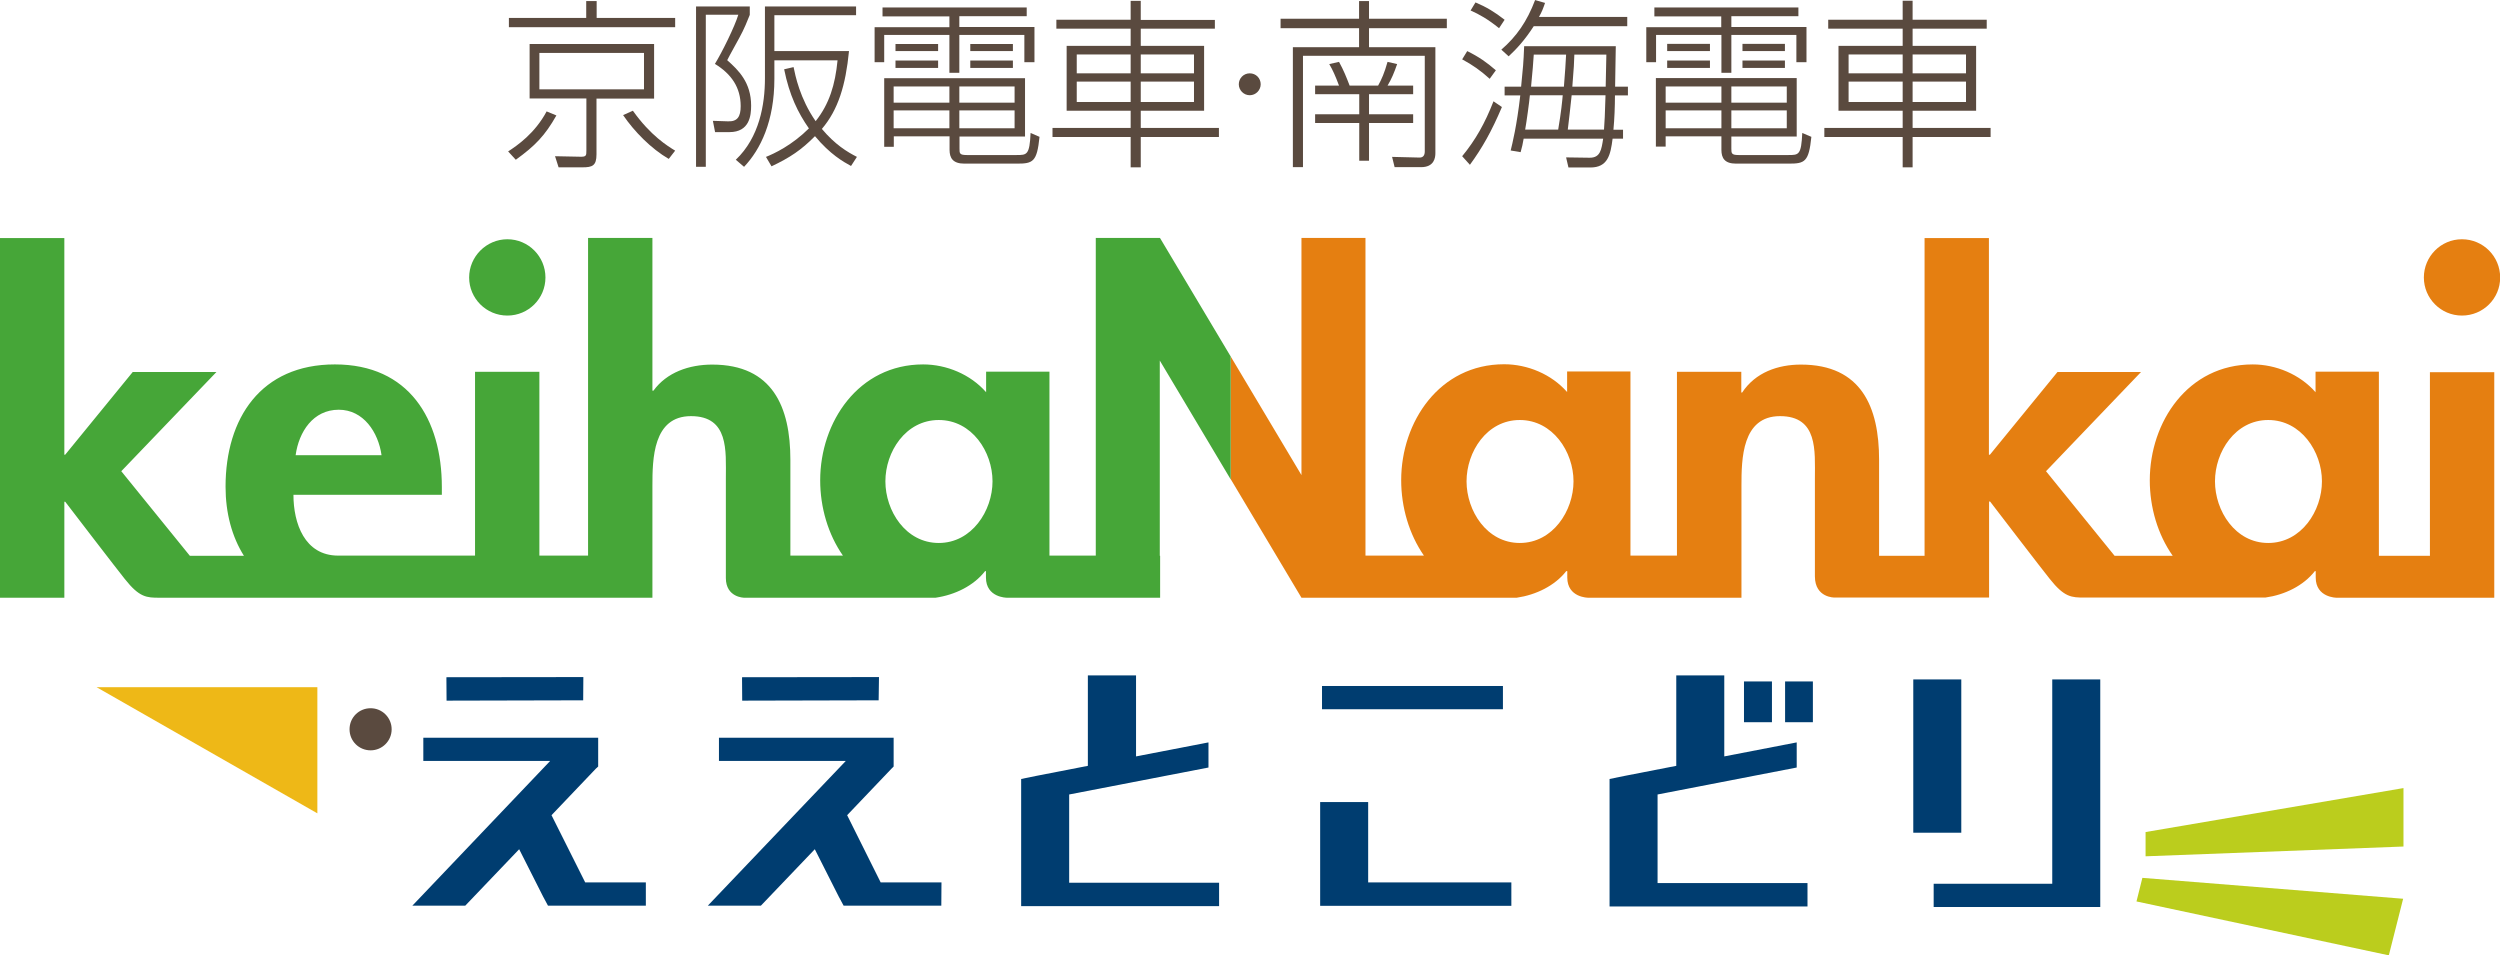 <?xml version="1.0" encoding="UTF-8"?><svg id="_レイヤー_2" xmlns="http://www.w3.org/2000/svg" width="52.36mm" height="20.01mm" viewBox="0 0 148.41 56.71"><defs><style>.cls-1{fill:#5a4a3f;}.cls-2{fill:#003d70;}.cls-3{fill:#46a638;}.cls-4{fill:#bbcd1d;}.cls-5{fill:#e57f11;}.cls-6{fill:#eeb817;}</style></defs><g id="_レイヤー_1-2"><path class="cls-1" d="M81.27.06v1.05h4.62v.56h-4.62v1.13h3.94v6.29c0,.27-.07.83-.85.83h-1.57l-.15-.61,1.61.04c.22.01.33-.12.33-.36V3.31h-7.23v6.61h-.6V2.8h3.93v-1.13h-4.66v-.56h4.66V.06h.59ZM79.49,5.08c-.22-.59-.37-.92-.58-1.28l.58-.13c.27.49.43.89.63,1.41h1.69c.21-.38.37-.74.56-1.41l.57.13c-.18.52-.33.88-.57,1.28h1.52v.51h-2.62v1.19h2.62v.52h-2.62v2.24h-.58v-2.24h-2.62v-.52h2.62v-1.19h-2.62v-.51h1.43Z"/><path class="cls-1" d="M88.44,4.68c-.57-.51-1.01-.82-1.64-1.16l.3-.49c.69.34,1.16.67,1.7,1.14l-.37.51ZM86.8,9.27c.79-.96,1.35-1.95,1.86-3.26l.5.34c-.61,1.44-1.17,2.43-1.9,3.43l-.46-.51ZM88.99,1.67c-.67-.54-1.17-.82-1.69-1.05l.29-.48c.66.28,1.14.57,1.73,1.03l-.33.5ZM89.13,2.94c.9-.78,1.52-1.67,2-2.94l.59.17c-.11.32-.19.54-.36.83h5.24v.55h-5.55c-.54.84-1.04,1.37-1.49,1.79l-.44-.4ZM96.64,5.14v.52h-.77c0,.66-.03,1.41-.09,2.04h.57v.53h-.62c-.12.97-.29,1.71-1.32,1.71h-1.3l-.14-.6,1.39.02c.65.01.71-.49.81-1.13h-4.72c-.05.31-.1.51-.18.8l-.59-.1c.1-.41.36-1.44.57-3.27h-.93v-.52h.98c.11-1.12.14-1.38.18-2.4h5.44c0,.33-.04,1.97-.04,2.4h.75ZM92.5,7.69c.18-1.06.24-1.69.27-2.04h-1.95c-.03.36-.2,1.6-.28,2.04h1.96ZM92.84,5.14c.07-.8.1-1.38.13-1.9h-1.92c-.03.5-.07.97-.16,1.9h1.95ZM95.22,7.69c.04-.6.05-.72.09-2.04h-2.01c-.07.72-.17,1.52-.23,2.04h2.15ZM95.32,5.14c0-.21.04-1.67.04-1.9h-1.9c-.01.37-.03.85-.12,1.9h1.98Z"/><path class="cls-1" d="M106.77.96h-3.99v.64h4.46v2.09h-.6v-1.62h-3.86v2.25h-.59v-2.25h-3.88v1.62h-.58V1.61h4.45v-.64h-3.97V.44h8.55v.52ZM106.67,8.1h-3.89v.72c0,.28.01.38.43.38h2.96c.61,0,.76,0,.82-1.31l.54.23c-.15,1.49-.39,1.59-1.34,1.59h-3.13c-.68,0-.87-.33-.87-.82v-.8h-3.31v.61h-.58v-4.07h8.36v3.46ZM102.19,5.13h-3.31v.96h3.31v-.96ZM102.19,6.55h-3.31v1.06h3.31v-1.06ZM101.51,3.03h-2.54v-.43h2.54v.43ZM101.51,4.03h-2.54v-.44h2.54v.44ZM106.07,5.13h-3.29v.96h3.29v-.96ZM106.07,6.55h-3.29v1.06h3.29v-1.06ZM105.96,3.03h-2.52v-.43h2.52v.43ZM105.96,4.03h-2.52v-.44h2.52v.44Z"/><path class="cls-1" d="M117.94,1.7h-4.4v1.02h3.77v3.85h-3.77v1.02h4.63v.54h-4.63v1.8h-.59v-1.8h-4.65v-.54h4.65v-1.02h-3.81v-3.85h3.81v-1.02h-4.42v-.53h4.42V.04h.59v1.13h4.4v.53ZM112.95,3.23h-3.21v1.12h3.21v-1.12ZM112.95,4.84h-3.21v1.21h3.21v-1.21ZM116.71,3.23h-3.17v1.12h3.17v-1.12ZM116.71,4.84h-3.17v1.21h3.17v-1.21Z"/><path class="cls-1" d="M74.84,5c0,.35-.29.65-.65.65s-.65-.3-.65-.65.28-.65.65-.65.65.29.65.65"/><path class="cls-1" d="M30.16,8.99c.55-.36,1.59-1.07,2.29-2.38l.58.24c-.68,1.2-1.26,1.8-2.41,2.63l-.46-.5ZM40.07,1.61h-9.86v-.55h4.59V.06h.62v1h4.66v.55ZM38.83,5.85h-3.42v3.31c0,.67-.24.77-.83.77h-1.42l-.21-.66,1.49.03c.37.01.37-.07.37-.38v-3.08h-3.37v-3.23h7.39v3.23ZM38.23,3.14h-6.21v2.16h6.21v-2.16ZM37.57,6.57c1.06,1.49,2.07,2.1,2.51,2.37l-.38.49c-1.04-.6-2.05-1.63-2.71-2.6l.58-.26Z"/><path class="cls-1" d="M44.51.38v.5c-.11.28-.34.86-.62,1.36-.59,1.07-.65,1.19-.72,1.33.68.6,1.42,1.33,1.42,2.7,0,.58-.09,1.57-1.29,1.57h-.85l-.13-.67.9.03c.55.02.75-.27.75-.9,0-1.11-.55-1.91-1.53-2.51.42-.68,1.18-2.22,1.39-2.92h-1.93v9.03h-.58V.38h3.19ZM45.45,9.32c.52-.21,1.55-.69,2.57-1.7-.65-.93-1.16-1.97-1.47-3.51l.56-.13c.1.49.37,1.86,1.31,3.21.81-1.02,1.16-2.16,1.3-3.61h-3.75v1.1c0,2.5-.82,4.19-1.8,5.22l-.49-.42c1.4-1.33,1.73-3.28,1.73-4.84V.38h5.41v.52h-4.85v2.13h4.43c-.2,2.03-.64,3.48-1.61,4.62.78.93,1.51,1.37,2.08,1.66l-.35.54c-.46-.25-1.24-.69-2.14-1.77-.81.82-1.48,1.27-2.58,1.79l-.33-.56Z"/><path class="cls-1" d="M60.95.96h-4v.64h4.46v2.09h-.6v-1.62h-3.86v2.25h-.59v-2.25h-3.87v1.62h-.57V1.61h4.44v-.64h-3.97V.44h8.56v.52ZM60.85,8.1h-3.89v.72c0,.28,0,.38.43.38h2.96c.61,0,.77,0,.83-1.31l.53.23c-.15,1.49-.39,1.59-1.34,1.59h-3.12c-.68,0-.88-.33-.88-.82v-.8h-3.31v.62h-.57v-4.07h8.36v3.46ZM56.36,5.13h-3.31v.96h3.31v-.96ZM56.36,6.55h-3.31v1.06h3.31v-1.06ZM55.69,3.03h-2.53v-.42h2.53v.42ZM55.69,4.03h-2.53v-.44h2.53v.44ZM60.23,5.13h-3.28v.96h3.28v-.96ZM60.23,6.55h-3.28v1.06h3.28v-1.06ZM60.13,3.03h-2.53v-.42h2.53v.42ZM60.13,4.03h-2.53v-.44h2.53v.44Z"/><path class="cls-1" d="M72.12,1.7h-4.4v1.02h3.76v3.85h-3.76v1.02h4.64v.54h-4.64v1.8h-.6v-1.8h-4.64v-.54h4.64v-1.02h-3.8v-3.85h3.8v-1.02h-4.41v-.53h4.41V.05h.6v1.13h4.4v.53ZM67.12,3.23h-3.2v1.12h3.2v-1.12ZM67.12,4.84h-3.2v1.21h3.2v-1.21ZM70.88,3.23h-3.16v1.12h3.16v-1.12ZM70.88,4.84h-3.16v1.21h3.16v-1.21Z"/><rect class="cls-2" x="113.58" y="40.33" width="2.85" height="9.1"/><polygon class="cls-2" points="124.68 53.84 124.68 53.15 124.68 40.33 121.83 40.33 121.83 52.46 114.79 52.46 114.79 53.84 123.25 53.84 124.68 53.84"/><polygon class="cls-2" points="26.51 41.59 34.62 41.57 34.63 40.19 26.5 40.2 26.51 41.59"/><polygon class="cls-2" points="30.82 50.41 32.24 53.22 32.53 53.76 33.61 53.76 38.34 53.76 38.34 52.38 34.74 52.38 32.74 48.39 35.37 45.63 35.51 45.5 35.51 45.34 35.51 44.48 35.51 43.79 34.08 43.79 25.13 43.79 25.13 45.17 32.65 45.17 32.65 45.18 24.48 53.76 27.62 53.76 30.82 50.41"/><polygon class="cls-2" points="44.06 41.59 52.16 41.57 52.18 40.19 44.05 40.2 44.06 41.59"/><polygon class="cls-2" points="48.37 50.41 49.79 53.22 50.08 53.76 51.15 53.76 55.88 53.76 55.89 52.38 52.28 52.38 50.29 48.39 52.92 45.63 53.05 45.5 53.05 45.34 53.05 44.48 53.05 43.79 51.62 43.79 42.68 43.79 42.68 45.17 50.2 45.17 50.2 45.18 42.02 53.76 45.17 53.76 48.37 50.41"/><rect class="cls-2" x="78.48" y="40.72" width="10.74" height="1.38"/><polygon class="cls-2" points="89.72 52.38 81.22 52.38 81.22 47.61 78.37 47.61 78.37 53.07 78.37 53.77 79.8 53.77 89.72 53.77 89.72 52.38"/><polygon class="cls-2" points="63.47 47.16 71.74 45.56 71.74 44.08 71.73 44.07 67.44 44.9 67.44 40.09 64.58 40.09 64.58 45.46 61.5 46.06 60.62 46.24 60.62 46.7 60.62 53.1 60.62 53.79 62.05 53.79 72.37 53.79 72.37 52.4 63.47 52.4 63.47 47.16"/><rect class="cls-2" x="103.53" y="40.45" width="1.66" height="2.42"/><rect class="cls-2" x="105.97" y="40.45" width="1.65" height="2.42"/><polygon class="cls-2" points="98.4 47.16 106.66 45.56 106.66 44.08 106.65 44.07 102.36 44.9 102.36 40.09 99.51 40.09 99.51 45.46 96.43 46.06 95.55 46.24 95.55 46.7 95.55 53.12 95.55 53.81 96.98 53.81 107.3 53.81 107.3 52.42 98.4 52.42 98.4 47.16"/><polygon class="cls-6" points="18.84 40.79 5.73 40.79 18.84 48.28 18.84 40.79"/><path class="cls-1" d="M23.25,43.29c0,.69-.56,1.25-1.25,1.25s-1.25-.55-1.25-1.25.56-1.25,1.25-1.25,1.25.56,1.25,1.25"/><polygon class="cls-4" points="127.37 49.39 142.68 46.78 142.68 50.25 127.37 50.83 127.37 49.39"/><polygon class="cls-4" points="127.18 52.11 142.66 53.35 141.81 56.71 126.83 53.51 127.18 52.11"/><path class="cls-5" d="M146.15,18.73c1.26,0,2.27-1.01,2.27-2.26s-1.01-2.27-2.27-2.27-2.26,1.03-2.26,2.27,1.01,2.26,2.26,2.26"/><path class="cls-5" d="M144.24,32.99h-3.02v-10.93h-3.76v1.22c-.93-1.06-2.35-1.65-3.73-1.65-3.85,0-6.11,3.42-6.11,6.88,0,1.61.47,3.21,1.36,4.48h-3.45l-4.07-5.02,5.64-5.89h-4.96l-4.01,4.91h-.06v-12.86h-3.82v18.86h-2.7v-5.7c0-3.11-1.04-5.65-4.64-5.65-1.36,0-2.7.46-3.49,1.66h-.05v-1.23h-3.82v10.91h-2.76v-10.93h-3.76v1.22c-.93-1.06-2.35-1.65-3.74-1.65-3.84,0-6.11,3.42-6.11,6.88,0,1.61.47,3.21,1.35,4.48h-3.47V14.12h-3.8v14.08l-4.2-7.04v7.28l4.2,7.04h12.78c1.15-.17,2.26-.71,2.94-1.58h.06v.38c0,1.2,1.24,1.2,1.24,1.2h9.1v-6.63c0-1.61.03-4.15,2.29-4.15s2.07,2.07,2.07,3.68v5.83c0,1.29,1.18,1.26,1.18,1.26h9.16v-5.7h.06s3.21,4.19,3.54,4.59c.87,1.1,1.3,1.11,2.06,1.11.1,0,10.74,0,10.74,0,1.15-.16,2.26-.7,2.94-1.57h.05v.38c0,1.2,1.24,1.2,1.24,1.2h9.36v-13.39h-3.82v10.91ZM90.22,32.23c-1.96,0-3.16-1.91-3.16-3.66s1.2-3.64,3.16-3.64,3.19,1.89,3.19,3.64-1.23,3.66-3.19,3.66M134.65,32.23c-1.96,0-3.16-1.91-3.16-3.66s1.2-3.64,3.16-3.64,3.19,1.89,3.19,3.64-1.22,3.66-3.19,3.66"/><path class="cls-3" d="M30.12,18.73c1.25,0,2.26-1.01,2.26-2.26s-1.01-2.27-2.26-2.27-2.27,1.03-2.27,2.27,1.01,2.26,2.27,2.26"/><path class="cls-3" d="M73.06,28.44v-7.28l-4.2-7.04h-3.81v18.86h-2.75v-10.92h-3.76v1.22c-.93-1.06-2.35-1.65-3.74-1.65-3.84,0-6.11,3.42-6.11,6.88,0,1.61.47,3.21,1.35,4.47h-3.12v-5.69c0-3.11-1.04-5.65-4.64-5.65-1.37,0-2.7.46-3.49,1.55h-.06v-9.07h-3.82v18.86h-2.89v-10.91h-3.82v10.91h-8.14c-1.98-.01-2.64-1.92-2.64-3.61h8.81v-.46c0-4.04-1.96-7.28-6.35-7.28s-6.49,3.19-6.49,7.26c0,1.57.38,2.97,1.09,4.1h-3.21l-4.07-5.02,5.65-5.89h-4.97l-4.01,4.91h-.05v-12.86H0v21.35h3.82v-5.7h.05s3.21,4.19,3.54,4.59c.87,1.1,1.3,1.11,2.06,1.11h29.26v-6.63c0-1.61.03-4.15,2.29-4.15s2.07,2.07,2.07,3.68v5.93c0,1.16,1.08,1.17,1.08,1.17h11.37c1.16-.17,2.26-.71,2.94-1.58h.05v.38c0,1.2,1.24,1.2,1.24,1.2h9.08s.02,0,.02,0v-2.49h-.02v-11.59l4.2,7.04ZM20.11,24.32c1.47,0,2.35,1.34,2.54,2.7h-5.1c.19-1.39,1.04-2.7,2.56-2.7M55.73,32.23c-1.97,0-3.17-1.91-3.17-3.66s1.2-3.64,3.17-3.64,3.19,1.89,3.19,3.64-1.23,3.66-3.19,3.66"/></g></svg>